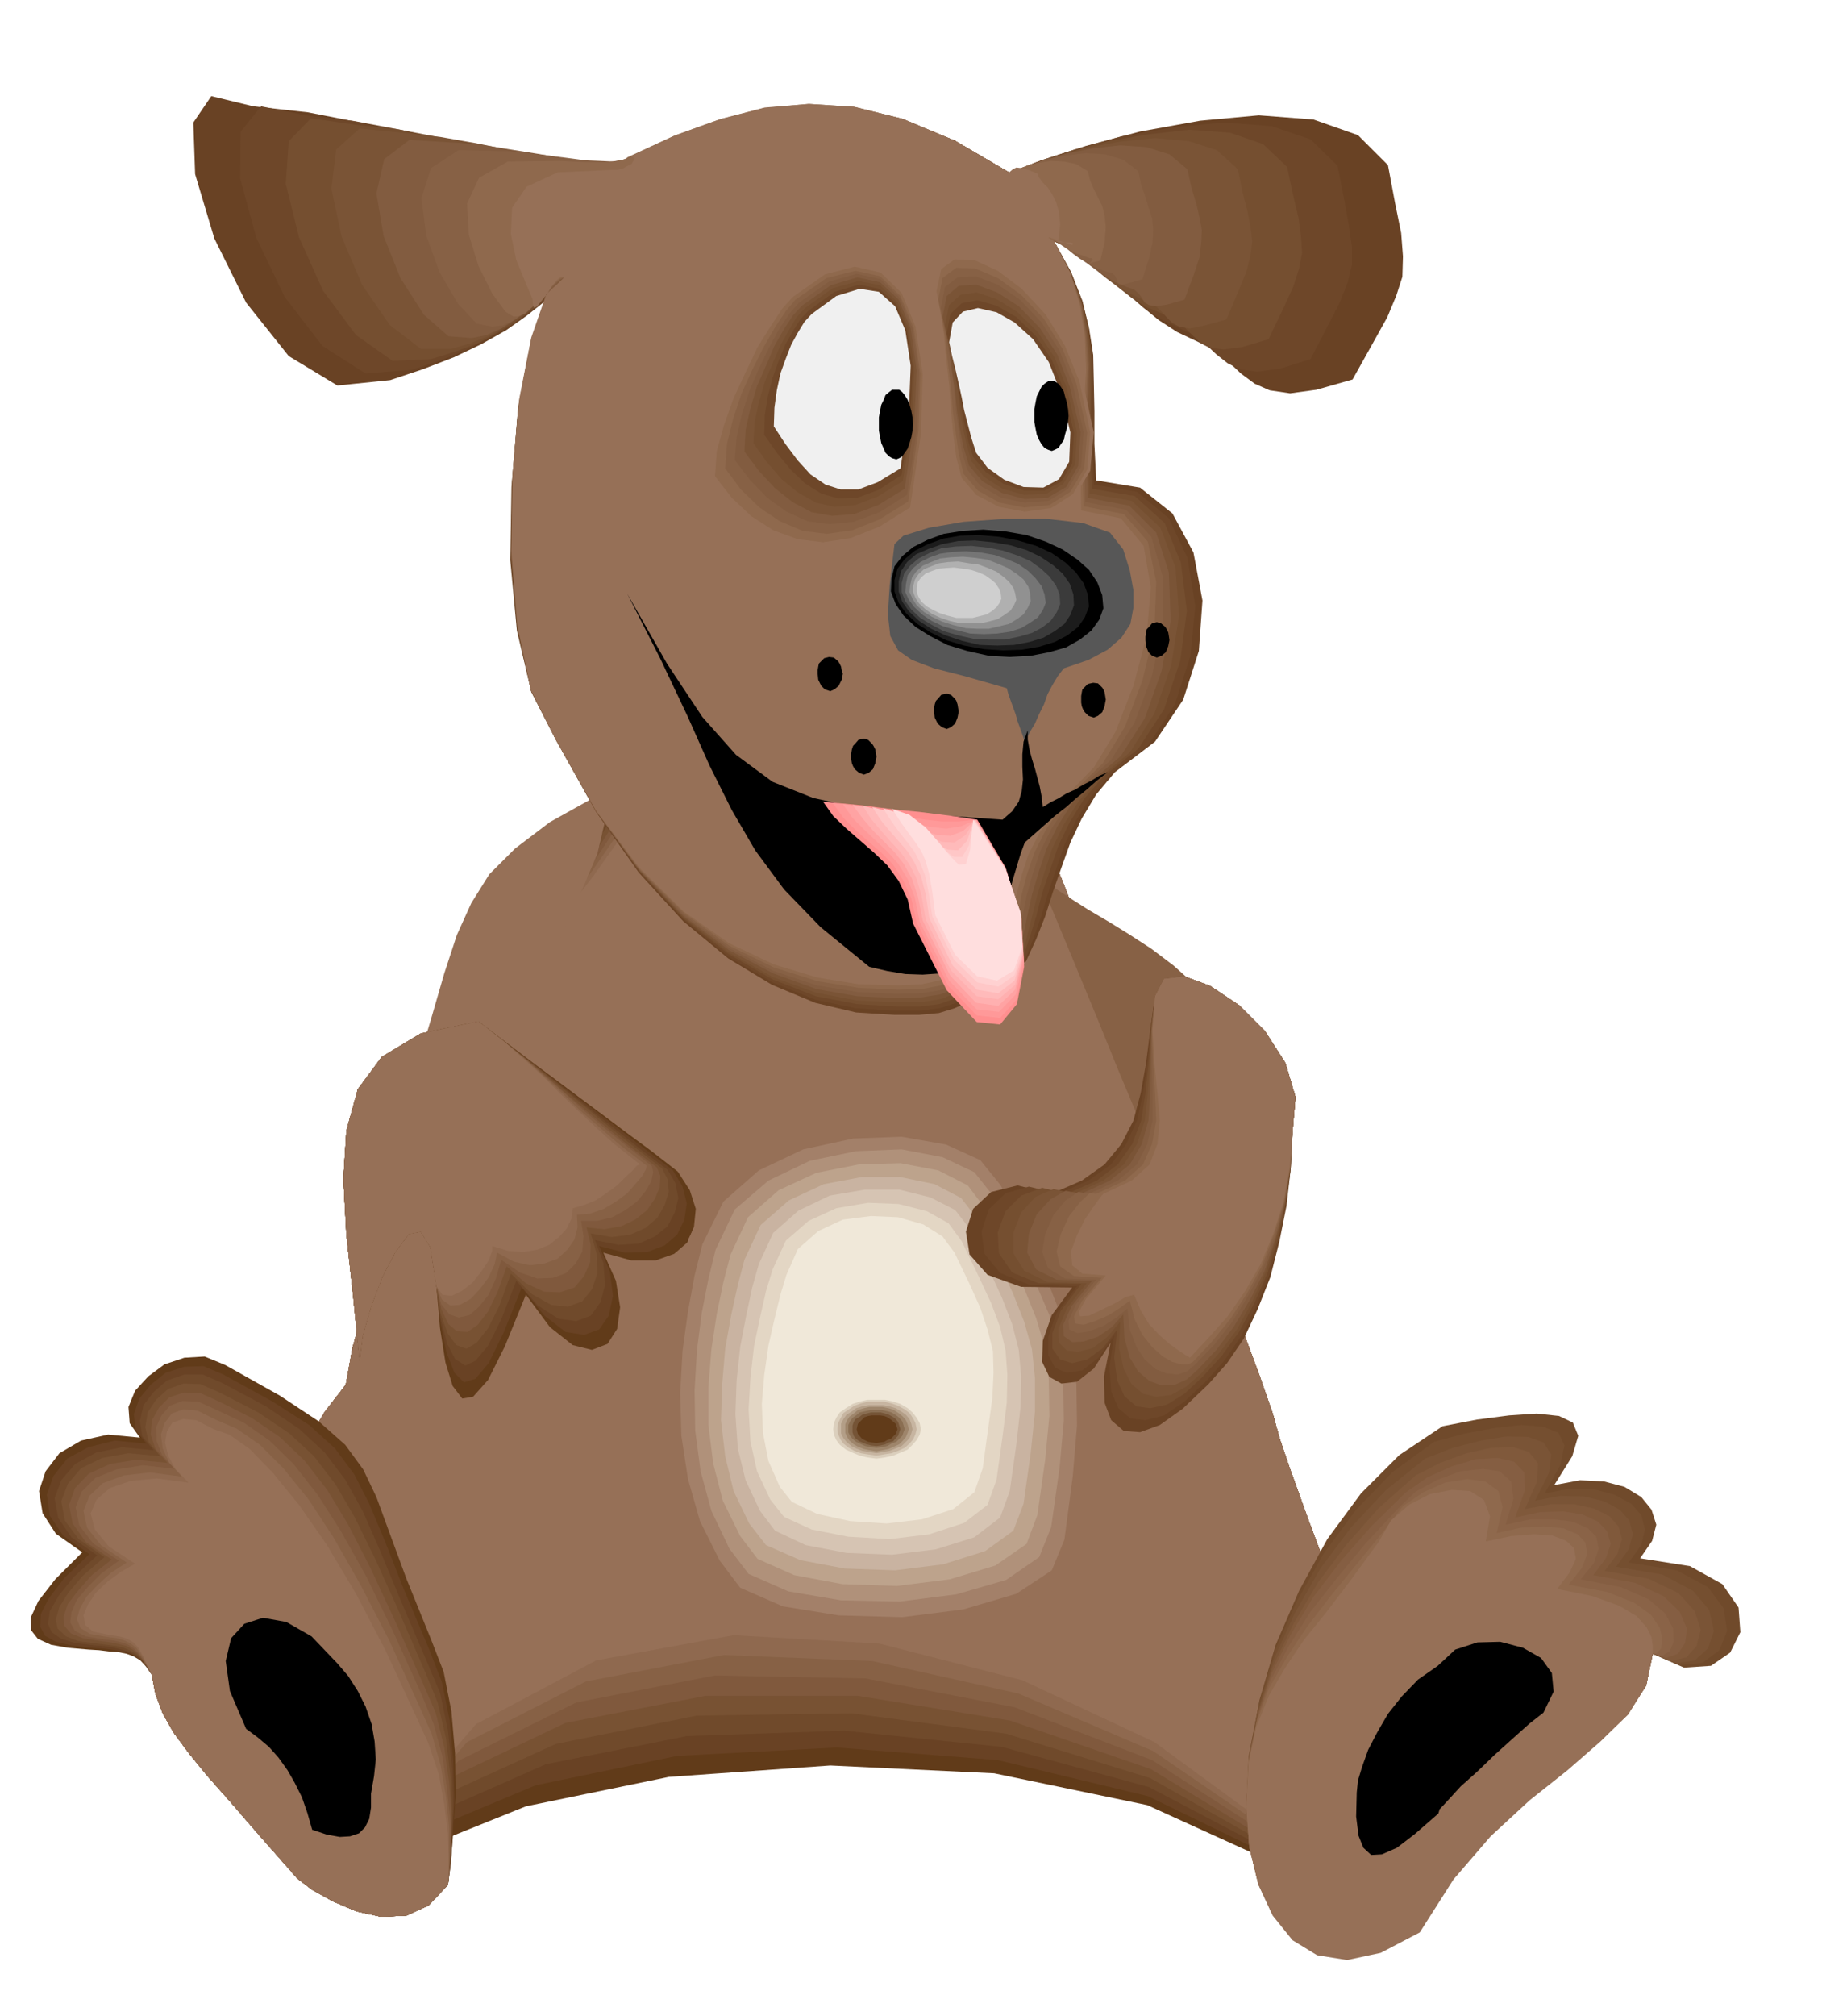 <svg xmlns="http://www.w3.org/2000/svg" width="490.455" height="542.416" fill-rule="evenodd" stroke-linecap="round" preserveAspectRatio="none" viewBox="0 0 3035 3357"><style>.brush1{fill:#613b19}.pen1{stroke:none}.brush2{fill:#694224}.brush3{fill:#704a2b}.brush4{fill:#785233}.brush5{fill:#80593d}.brush6{fill:#876145}.brush7{fill:#8f694f}.brush8{fill:#967057}.brush9{fill:#754f30}.brush10{fill:#7a5436}.brush14{fill:#8f694d}.brush15{fill:#000}.brush22{fill:#f0e8d9}.brush23{fill:#6e4729}.brush24{fill:#825c40}.brush25{fill:#575757}.brush26{fill:#f0f0f0}</style><path d="m1010 1335-37 61-37 62-37 61-36 63-37 61-36 62-36 61-36 63-13 60-17 60-20 59-21 59-23 59-20 59-17 60-11 61-35 45-28 47-26 47-23 48-25 47-25 47-29 47-33 47 6 20 19 53 28 75 35 88 38 88 40 80 37 60 34 31 103-94 184-74 238-49 269-19 273 13 255 53 209 95 142 143 17 7 6-52-6-95-11-117-15-125-15-111-11-80-4-30-4-9-9-21-13-33-15-40-17-47-17-47-16-47-12-43-23-66-38-102-50-126-53-134-54-130-44-110-32-76-11-28-10-26-10-25-10-24-9-24-10-25-10-25-10-25-9-24-92-7-90-6-92-6-90-6-91-6-91-6-91-6-90-6z" class="pen1 brush1"/><path d="m1019 1335-38 61-38 62-38 61-38 63-39 61-37 62-37 61-36 63-13 60-17 60-20 59-21 59-23 59-20 59-17 60-11 61-35 45-28 47-26 47-23 48-25 47-25 47-29 47-33 47 7 18 19 51 29 72 37 85 39 85 41 77 38 58 34 30 110-106 186-78 236-49 266-14 268 21 250 60 206 100 140 146 18 8 5-52-5-93-10-117-15-123-13-110-11-79-4-30-4-9-9-21-13-33-15-40-17-47-17-47-16-47-12-43-23-66-38-102-50-126-53-134-54-130-44-110-32-76-11-28-10-26-10-25-10-24-9-24-10-25-10-25-10-25-9-24-91-7-90-6-89-6-89-6-90-6-89-6-90-6-90-6z" class="pen1 brush2"/><path d="m1028 1335-39 61-38 62-40 61-39 63-40 61-39 62-39 61-36 63-13 60-17 60-20 59-21 59-23 59-20 59-17 60-11 61-35 45-28 47-26 47-23 48-25 47-25 47-29 47-33 47 7 18 21 49 30 69 38 82 40 81 42 75 40 55 34 29 117-118 188-83 235-47 262-9 263 27 245 67 202 106 139 148 18 8 6-51-4-92-10-115-14-122-14-109-10-78-4-30-4-9-9-21-13-33-15-40-17-47-17-47-16-47-12-43-23-66-38-102-50-126-53-134-54-130-44-110-32-76-11-28-10-26-10-25-10-24-9-24-10-25-10-25-10-25-9-24-91-7-88-6-89-6-87-6-88-6-88-6-89-6-89-6z" class="pen1 brush3"/><path d="m1037 1335-39 61-39 62-42 61-41 63-42 61-40 62-40 61-36 63-13 60-17 60-20 59-21 59-23 59-20 59-17 60-11 61-35 45-28 47-26 47-23 48-25 47-25 47-29 47-33 47 7 17 21 47 31 66 40 79 42 78 43 72 40 54 35 28 124-131 191-87 234-47 258-4 258 34 240 74 198 112 137 150 18 8 6-49-4-92-9-114-13-120-13-108-10-78-3-29-4-9-9-21-13-33-15-40-17-47-17-47-16-47-12-43-23-66-38-102-50-126-53-134-54-130-44-110-32-76-11-28-10-26-10-25-10-24-9-24-10-25-10-25-10-25-9-24-91-7-87-6-87-6-85-6-87-6-86-6-88-6-89-6z" class="pen1 brush4"/><path d="m1045 1335-38 61-41 62-42 61-43 63-44 61-42 62-40 61-37 63-13 60-17 60-20 59-21 59-23 59-20 59-17 60-11 61-35 45-28 47-26 47-23 48-25 47-25 47-29 47-33 47 7 16 23 45 32 64 41 75 43 75 44 69 41 51 35 28 131-143 193-92 233-45h254l253 41 235 81 195 118 136 152 18 8 6-49-3-90-8-112-13-120-12-106-10-77-3-29-4-9-9-21-13-33-15-40-17-47-17-47-16-47-12-43-23-66-38-102-50-126-53-134-54-130-44-110-32-76-11-28-10-26-10-25-10-24-9-24-10-25-10-25-10-25-9-24-90-7-86-6-86-6-84-6-85-6-85-6-87-6-89-6z" class="pen1 brush5"/><path d="m1054 1335-39 61-41 62-44 61-44 63-45 61-44 62-41 61-38 63-13 60-17 60-20 59-21 59-23 59-20 59-17 60-11 61-35 45-28 47-26 47-23 48-25 47-25 47-29 47-33 47 8 16 23 43 33 60 42 72 44 72 46 66 41 50 36 27 139-155 196-97 231-45 251 5 248 48 229 88 191 123 134 155 18 9 7-48-3-90-7-111-12-118-12-105-9-77-3-28-4-9-9-21-13-33-15-40-17-47-17-47-16-47-12-43-23-66-38-102-50-126-53-134-54-130-44-110-32-76-11-28-10-26-10-25-10-24-9-24-10-25-10-25-10-25-9-24-90-7-85-6-85-6-82-6-83-6-84-6-86-6-88-6z" class="pen1 brush6"/><path d="m1063 1335-39 61-43 62-45 61-46 63-47 61-45 62-42 61-38 63-13 60-17 60-20 59-21 59-23 59-20 59-17 60-11 61-35 45-28 47-26 47-23 48-25 47-25 47-29 47-33 47 8 15 24 41 35 58 43 68 46 68 46 63 42 48 36 26 146-167 198-101 230-44 247 10 243 54 225 96 187 128 133 158 18 9 7-47-2-88-7-110-11-117-11-104-9-76-3-28-4-9-9-21-13-33-15-40-17-47-17-47-16-47-12-43-23-66-38-102-50-126-53-134-54-130-44-110-32-76-11-28-10-26-10-25-10-24-9-24-10-25-10-25-10-25-9-24-89-7-85-6-82-6-81-6-82-6-82-6-85-6-88-6z" class="pen1 brush7"/><path d="m1073 1335-40 61-44 62-47 61-48 63-48 61-46 62-44 61-38 63-13 60-17 60-20 59-21 59-23 59-20 59-17 60-11 61-35 45-28 47-26 47-23 48-25 47-25 47-29 47-33 47 9 14 24 39 36 55 45 65 47 65 48 60 42 46 36 25 154-179 200-106 229-42 243 14 238 61 220 103 183 134 131 160 18 9 8-46-1-88-7-108-11-115-10-103-8-75-3-28-4-9-9-21-13-33-15-40-17-47-17-47-16-47-12-43-23-66-38-102-50-126-53-134-54-130-44-110-32-76-11-28-10-26-10-25-10-24-9-24-10-25-10-25-10-25-9-24-89-7-83-6-82-6-78-6-80-6-81-6-84-6-87-6z" class="pen1 brush8"/><path d="m995 1325-79 44-58 44-43 43-30 48-24 53-21 64-22 76-28 93-7 34-4 53-2 64v130l2 51 3 30 3 4 33-117 53-130 62-136 64-132 56-120 42-99 16-68-16-29z" class="pen1 brush8"/><path d="m599 2266-11-110-11-100-5-93 5-80 19-69 40-54 65-39 96-20 45 34 42 32 39 29 40 30 39 29 40 30 42 31 45 35 20 31 10 31-3 30-11 26-22 19-31 11h-40l-47-13 21 47 7 44-5 36-16 25-26 10-32-8-38-30-40-54-35 86-28 56-25 28-18 3-16-21-12-39-9-57-6-70-10-65-16-26-20 4-22 29-22 42-19 50-14 49-5 41z" class="pen1 brush1"/><path d="m599 2266-11-110-11-100-5-93 5-80 19-69 40-54 65-39 96-20 44 34 41 31 39 30 38 29 37 28 39 30 40 31 46 35 16 27 7 28-4 27-12 25-21 18-29 11-37 1-43-11 18 43 5 40-7 33-16 23-25 9-31-5-35-27-38-47-30 75-25 51-22 26-19 6-16-16-13-33-10-49-7-62-10-65-16-26-20 4-22 29-22 42-19 50-14 49-5 41z" class="pen1 brush2"/><path d="m599 2266-11-110-11-100-5-93 5-80 19-69 40-54 65-39 96-20 44 34 40 31 37 29 36 29 35 28 38 30 39 31 46 35 13 22 5 25-6 24-12 23-21 17-27 12-34 2-39-8 14 38 3 37-8 29-16 22-24 9-30-4-34-22-36-41-25 64-22 44-21 25-17 8-17-11-13-25-11-42-7-54-10-65-16-26-20 4-22 29-22 42-19 50-14 49-5 41z" class="pen1 brush3"/><path d="m599 2266-11-110-11-100-5-93 5-80 19-69 40-54 65-39 96-20 43 34 40 31 35 28 35 29 33 27 36 30 39 31 45 35 9 18 2 21-7 22-12 21-20 17-25 11-31 4-35-6 10 34 1 33-9 26-16 20-24 9-28-3-32-18-35-34-19 53-19 38-19 24-17 10-17-6-14-19-12-33-7-46-10-65-16-26-20 4-22 29-22 42-19 50-14 49-5 41z" class="pen1 brush4"/><path d="m599 2266-11-110-11-100-5-93 5-80 19-69 40-54 65-39 96-20 43 34 38 31 34 28 33 29 32 27 35 29 38 31 44 34 6 14-1 19-8 19-13 19-20 16-23 11-28 5-30-3 7 29-1 29-10 23-16 19-24 8-27-1-30-14-32-28-15 42-16 33-17 22-17 12-18-1-14-12-12-25-8-38-10-65-16-26-20 4-22 29-22 42-19 50-14 49-5 41z" class="pen1 brush5"/><path d="m599 2266-11-110-11-100-5-93 5-80 19-69 40-54 65-39 96-20 43 33 37 31 32 28 32 28 30 27 34 29 37 30 44 35 2 10-3 15-10 17-14 17-19 14-22 12-25 6h-27l4 26-2 25-11 20-16 16-22 8-26 1-29-10-31-21-9 31-12 27-16 20-16 14-18 4-15-5-14-17-8-30-10-65-16-26-20 4-22 29-22 42-19 50-14 49-5 41z" class="pen1 brush6"/><path d="m599 2266-11-110-11-100-5-93 5-80 19-69 40-54 65-39 96-20 42 33 37 31 31 28 30 28 28 27 32 28 36 31 44 34-1 6-6 11-11 13-14 16-19 14-20 12-23 8-22 2 1 21-5 20-12 17-16 15-22 8-24 3-27-6-28-15-4 19-10 22-14 19-16 17-18 10-16 1-14-10-9-22-10-65-16-26-20 4-22 29-22 42-19 50-14 49-5 41z" class="pen1 brush7"/><path d="m599 2266-11-110-11-100-5-93 5-80 19-69 40-54 65-39 96-20 42 33 35 31 30 27 28 28 27 26 30 28 34 31 43 34-5 2-7 8-12 11-14 14-18 13-18 12-20 8-18 5-2 17-8 17-13 14-16 13-20 8-23 4-26-2-26-8v8l-6 16-12 18-15 19-18 14-17 8-15-2-10-14-10-65-16-26-20 4-22 29-22 42-19 50-14 49-5 41z" class="pen1 brush8"/><path d="m1730 1458 24 19 29 19 30 19 34 20 34 21 37 24 37 28 39 35-11 26-8 36-7 43-6 46-7 45-6 43-9 36-9 28-10-22-23-58-34-81-37-91-38-92-32-77-22-53-5-14z" class="pen1 brush6"/><path d="m746 3139-32 34-37 17-42 2-41-9-40-17-34-19-25-19-13-15-53-60-44-51-39-44-31-38-26-35-18-32-12-32-6-32-10-14-9-10-12-7-11-4-15-3-15-1-16-2-17-1-35-3-28-5-22-10-11-14-1-21 13-28 28-36 45-45-44-31-22-34-6-37 11-33 23-30 36-21 45-10 53 5-17-24-2-27 11-27 22-24 27-20 33-11 34-2 34 14 91 51 65 43 44 39 30 41 22 46 22 60 28 76 41 101 21 54 13 66 6 70 1 70-4 61-4 50-4 31-1 7z" class="pen1 brush1"/><path d="m746 3139-32 34-37 17-42 2-41-9-40-17-34-19-25-19-13-15-53-60-44-51-39-44-31-38-26-35-18-32-12-32-6-32-10-15-9-9-10-8-11-4-13-4-14-2-16-2-17-1-34-4-26-6-18-10-8-15 1-21 13-26 26-34 42-40-44-31-22-33-5-35 11-31 23-29 35-19 44-11 53 5-18-23-3-26 9-26 19-23 25-20 31-10 32-1 33 14 82 45 61 39 43 39 32 43 25 49 26 62 31 79 43 102 21 54 13 64 6 67 2 66-3 59-3 47-4 29-1 6z" class="pen1 brush2"/><path d="m746 3139-32 34-37 17-42 2-41-9-40-17-34-19-25-19-13-15-53-60-44-51-39-44-31-38-26-35-18-32-12-32-6-32-9-15-8-10-10-8-10-5-13-4-13-3-16-3-16-1-33-4-23-7-16-11-6-14 3-21 15-26 25-31 39-36-43-30-22-32-6-33 11-30 23-27 35-19 43-9 53 5-19-23-4-26 6-26 17-22 22-19 29-10h31l32 14 73 39 56 38 42 39 34 45 29 52 29 66 34 82 44 103 22 52 13 62 7 63 2 63-2 55-3 44-3 27-1 6z" class="pen1 brush3"/><path d="m746 3139-32 34-37 17-42 2-41-9-40-17-34-19-25-19-13-15-53-60-44-51-39-44-31-38-26-35-18-32-12-32-6-32-9-15-8-11-9-9-9-5-12-5-12-3-15-2-16-2-32-4-21-8-14-13-3-15 6-21 15-24 24-28 36-31-43-30-23-31-6-32 11-29 22-26 35-17 44-8 53 5-19-23-6-25 4-25 14-21 20-18 26-9 28 1 32 14 64 33 52 35 41 38 36 47 32 55 34 69 38 84 45 104 21 51 14 60 7 61 3 60-2 51-2 42-2 25-1 5z" class="pen1 brush4"/><path d="m746 3139-32 34-37 17-42 2-41-9-40-17-34-19-25-19-13-15-53-60-44-51-39-44-31-38-26-35-18-32-12-32-6-32-9-15-7-11-8-10-8-6-10-6-12-3-14-3-16-2-31-5-20-8-11-13-1-15 7-21 17-22 23-26 33-26-43-29-22-31-6-31 10-28 23-24 35-16 43-7 53 5-20-23-8-24 2-24 12-21 17-17 24-8 28 1 31 14 54 27 47 32 41 39 38 49 35 58 37 72 40 86 47 105 22 51 14 57 8 58 4 57-1 48-2 39-3 23v4z" class="pen1 brush5"/><path d="m746 3139-32 34-37 17-42 2-41-9-40-17-34-19-25-19-13-15-53-60-44-51-39-44-31-38-26-35-18-32-12-32-6-32-8-15-7-11-7-10-7-7-10-7-11-4-13-3-16-2-31-5-18-9-8-14 2-17 9-21 18-21 23-23 29-21-43-29-23-30-6-30 10-26 23-23 35-14 44-7 53 6-21-23-9-23-1-23 9-20 14-16 21-8 26 1 31 14 45 21 43 30 40 39 40 51 39 61 42 75 43 88 48 106 21 51 15 55 8 56 5 53v45l-2 36-2 21v3z" class="pen1 brush6"/><path d="m746 3139-32 34-37 17-42 2-41-9-40-17-34-19-25-19-13-15-53-60-44-51-39-44-31-38-26-35-18-32-12-32-6-32-8-15-6-12-6-10-6-8-9-7-10-5-13-4-16-2-29-5-16-10-6-15 5-17 11-20 19-20 22-20 26-17-43-29-23-29-6-28 10-25 22-21 35-13 44-5 53 7-21-23-11-24-3-23 6-19 12-16 19-7 24 2 30 15 35 15 39 27 39 39 42 52 42 64 45 79 47 91 49 107 22 49 15 53 9 53 5 50v75l-2 18v3z" class="pen1 brush7"/><path d="m746 3139-32 34-37 17-42 2-41-9-40-17-34-19-25-19-13-15-53-60-44-51-39-44-31-38-26-35-18-32-12-32-6-32-8-16-5-12-6-11-5-8-7-7-10-6-13-4-15-2-29-6-13-11-3-16 7-17 13-20 20-19 23-17 23-13-44-29-23-28-7-27 10-23 22-19 35-12 43-4 53 7-22-23-12-22-5-22 3-18 9-15 18-6 22 2 29 15 26 9 34 24 38 39 44 54 46 66 49 82 49 94 50 108 22 48 17 51 9 50 6 47 1 38v30l-1 17v2z" class="pen1 brush8"/><path d="m2365 3187-65 35-56 16-50-4-41-19-33-35-24-47-15-58-5-67 5-86 17-91 27-92 39-90 47-86 56-76 64-64 72-48 57-11 54-7 46-3 37 4 23 11 9 22-10 34-30 48 43-8 40 2 34 9 28 17 17 21 8 25-7 27-20 29 83 13 54 30 27 39 3 41-17 34-32 22-45 3-52-23-11 52-30 44-46 40-55 42-63 45-65 55-62 68-56 87z" class="pen1 brush3"/><path d="m2365 3190-65 35-56 16-50-4-41-20-33-36-24-47-15-59-5-67 4-84 17-86 26-87 37-84 45-80 54-73 61-63 69-50 52-14 49-9 44-5 37 3 25 10 10 21-7 33-26 47 42-8 40 1 34 9 28 15 17 19 6 24-6 26-21 29 80 13 52 28 26 35 6 38-13 32-28 21-38 4-45-19-11 52-30 45-46 41-55 42-63 46-65 55-62 68-56 87z" class="pen1 brush9"/><path d="m2365 3195-65 35-56 15-50-5-41-20-33-37-24-48-15-60-5-67 5-82 16-82 25-81 35-77 43-75 51-68 58-62 65-52 46-18 47-12 43-7 36 1 25 9 13 20-4 31-23 46 42-8 40 1 33 8 26 14 16 18 6 23-7 25-21 29 77 13 51 27 27 32 8 35-10 29-22 20-33 5-37-16-11 53-30 45-46 42-55 42-63 47-65 56-62 69-56 87z" class="pen1 brush10"/><path d="m2365 3199-65 35-56 15-50-5-41-22-33-38-24-49-15-60-5-67 5-80 15-77 24-75 34-71 41-69 48-64 54-61 61-54 41-21 44-16 41-9 37-1 26 8 15 19-2 31-20 45 43-8h39l33 7 26 13 15 17 6 21-8 25-21 28 73 13 50 24 27 30 10 31-7 27-17 19-26 6-30-12-11 53-30 46-46 42-55 44-63 47-65 57-62 69-56 87z" class="pen1" style="fill:#80593b"/><path d="m2365 3204-65 34-56 14-50-6-41-22-33-38-24-50-15-61-5-67 4-79 15-72 23-70 32-65 38-63 46-60 51-58 57-56 36-25 40-18 40-12 37-2 27 6 17 18 1 30-16 45 42-9 39-1 31 5 26 12 15 16 6 21-8 24-21 28 70 13 47 22 27 26 12 28-3 24-12 18-20 7-22-7-11 53-30 46-46 43-55 45-63 48-65 58-62 69-56 88z" class="pen1" style="fill:#855e42"/><path d="m2365 3209-65 34-56 14-50-7-41-23-33-39-24-51-15-62-5-67 4-77 14-68 22-64 31-58 36-57 44-56 47-57 54-58 30-29 37-20 38-14 37-4 28 4 19 17 4 29-13 43 42-9h38l32 4 25 11 14 14 4 20-8 24-22 27 67 13 46 20 28 24 13 25 1 22-7 16-13 8-15-4-11 53-30 47-46 44-55 45-63 49-65 58-62 71-56 88z" class="pen1" style="fill:#8a6347"/><path d="m2365 3213-65 34-56 13-50-7-41-24-33-40-24-51-15-62-5-68 4-74 13-65 21-58 30-52 34-51 40-52 45-55 49-60 25-33 34-23 36-16 37-6 30 4 22 16 7 27-10 43 41-9 38-2 32 3 24 10 13 14 3 19-9 23-22 28 64 12 45 18 28 20 15 22 4 18-2 16-7 8-7 1-11 53-30 48-46 44-55 46-63 50-65 59-62 71-56 88z" class="pen1 brush14"/><path d="m2365 3218-65 34-56 12-50-8-41-25-33-41-24-52-15-62-5-68 4-73 13-60 21-52 27-46 31-46 38-47 41-54 46-63 20-35 30-26 35-18 36-7 31 2 23 15 10 27-7 42 42-9 38-3 31 2 23 9 13 12 3 18-10 22-21 28 59 12 44 16 29 17 17 19 8 16 2 14v14l-11 53-30 48-46 45-55 48-63 50-65 60-62 72-56 88z" class="pen1 brush8"/><path d="m2395 2774-33 23-27 28-23 29-18 31-15 29-10 28-7 23-2 20-1 40 4 32 8 20 13 12 18-1 25-11 30-23 39-34 2-7 14-15 21-23 28-25 29-28 30-27 28-25 23-18 17-35-3-31-18-25-30-17-38-10-38 1-37 12-29 27zM410 2879l19 14 19 16 16 18 15 21 12 21 12 24 9 26 8 28 24 8 22 4 17-1 15-5 10-10 7-14 3-19v-23l5-29 3-28-2-30-5-29-10-29-13-26-16-25-18-21-43-45-42-24-39-7-31 10-22 24-9 38 7 50 27 63z" class="pen1 brush15"/><path d="m1147 2063-14 55-11 64-9 69-3 74 3 74 12 76 22 74 35 71 37 48 76 33 100 16 113 2 108-14 94-27 64-42 22-53 15-112 8-90-2-74-10-64-19-62-27-64-36-74-44-88-36-44-62-29-79-13-87 4-90 20-80 38-63 56-37 76z" class="pen1 brush8"/><path d="m1170 2072-13 52-11 60-9 65-4 71 2 71 11 72 20 70 33 66 34 45 71 31 93 15 106 3 102-13 88-26 59-39 21-51 14-106 7-84-1-69-9-60-18-58-24-61-34-69-41-83-34-42-57-26-74-13-81 3-83 18-74 35-59 52-35 71z" class="pen1" style="fill:#a38069"/><path d="m1192 2081-12 49-11 56-8 62-4 67 1 67 9 68 18 66 30 63 32 42 66 29 88 15 98 2 94-12 83-24 55-38 20-50 14-99 7-78-1-65-7-56-16-55-24-56-31-65-39-78-31-39-53-25-68-13-76 3-77 16-69 33-56 48-32 67z" class="pen1" style="fill:#b0917a"/><path d="m1217 2089-12 46-11 53-9 59-5 63v63l8 64 16 62 29 59 29 38 61 27 80 15 91 3 88-11 76-23 52-36 18-48 13-92 7-73-1-61-6-51-15-51-21-52-29-60-36-72-28-37-49-25-63-12-69 2-71 14-63 29-51 45-29 62z" class="pen1" style="fill:#bda38c"/><path d="m1240 2098-11 42-11 50-10 56-5 59-2 60 7 60 14 58 26 54 28 36 57 25 74 14 84 3 80-10 70-22 47-34 17-45 12-85 7-68v-56l-5-48-13-46-19-48-26-56-33-67-27-35-44-23-58-12h-63l-64 12-58 27-47 41-27 58z" class="pen1" style="fill:#c9b3a1"/><path d="m1264 2105-11 39-10 47-10 52-6 56-2 56 4 57 13 53 24 51 25 33 51 24 68 13 76 3 73-9 64-20 43-33 16-44 11-78 7-62 1-51-4-44-11-43-17-44-24-52-29-62-25-32-41-21-52-13h-57l-59 10-52 25-42 37-24 52z" class="pen1" style="fill:#d6c4b3"/><path d="m1287 2114-11 36-10 44-10 48-6 53-3 52 3 53 11 50 22 47 23 29 46 21 61 12 69 4 66-8 58-19 39-30 15-42 10-72 7-56 1-47-3-40-9-39-15-40-22-47-27-56-22-30-36-20-47-12-51-2-53 9-46 21-38 33-22 48z" class="pen1" style="fill:#e3d6c4"/><path d="m1310 2123-10 33-10 41-10 44-7 49-4 48 2 49 9 46 19 43 20 25 42 20 55 12 61 4 59-7 52-17 35-28 14-40 9-66 7-51 2-42-1-36-9-36-12-36-19-42-24-50-20-27-32-20-42-12-45-2-47 6-41 19-34 30-19 43z" class="pen1 brush22"/><path d="m1030 273 78-36 77-29 76-21 78-8 79 2 84 19 88 34 94 55 50-22 75-24 90-24 100-18 98-9 91 7 74 26 50 50 12 64 10 49 3 39-1 34-10 31-15 36-25 45-33 59-60 17-44 6-34-5-25-11-23-17-20-19-23-19-27-14-36-17-31-20-28-23-26-24-27-25-28-23-31-21-34-15 28 51 19 48 11 45 7 45 1 45 1 49v54l3 61 73 12 54 43 35 65 15 80-6 84-26 81-47 70-67 51-31 37-24 40-19 40-15 42-14 40-13 41-15 38-17 37-32 20-24 18-22 16-19 14-22 10-26 8-33 3h-41l-64-4-68-16-72-30-73-44-75-62-74-81-71-101-68-122-40-78-24-102-11-117 2-122 10-119 20-103 26-81 32-46-13 19-21 22-29 23-34 24-41 23-46 22-52 20-54 18-88 9-81-49-71-89-53-107-32-107-3-86 30-44 70 17 91 10 92 18 90 22 87 22 78 18 70 13 57 3 43-10z" class="pen1 brush2"/><path d="m1031 271 78-36 77-29 76-20 78-8 79 3 83 19 88 34 94 55 42-19 64-21 78-22 86-15 85-8 79 6 65 22 45 44 11 56 8 44 5 35v30l-7 29-13 33-21 41-28 54-51 16-38 5-29-4-20-10-19-15-16-15-19-16-23-11-33-16-28-18-25-21-23-21-24-21-24-20-26-17-29-12 28 51 19 49 11 46 6 46 1 47v50l-1 55 2 61 72 12 53 44 31 66 13 80-8 83-26 81-45 69-63 48-32 37-25 40-19 40-14 41-13 39-12 40-13 37-14 35-31 16-24 17-21 15-19 14-22 10-25 8-33 4h-42l-64-4-67-14-72-29-74-43-75-62-74-79-71-100-68-122-40-78-23-103-11-119 2-122 10-119 20-104 25-80 32-43-13 17-18 20-26 20-30 23-37 20-40 21-45 18-46 15-76 6-72-46-63-82-47-98-27-99 1-78 34-42 73 15 79 9 80 15 78 18 75 19 68 15 60 10 48 1 35-8z" class="pen1 brush23"/><path d="m1035 269 78-36 76-28 76-20 77-8 78 3 82 19 88 35 94 55 35-16 53-18 65-18 73-13 71-8 68 5 55 19 40 38 10 47 9 38 4 30 2 28-5 26-10 31-17 37-24 50-44 13-31 4-22-3-16-8-14-13-13-13-16-13-19-9-29-12-24-15-23-18-20-18-21-18-21-17-21-14-23-9 27 52 19 49 11 47 5 48v48l-1 51-1 55 3 62 71 12 50 45 27 66 10 80-11 83-27 81-43 66-58 46-32 37-24 39-19 39-14 41-13 38-10 39-11 36-12 34-31 14-23 14-20 14-18 15-21 10-25 9-32 4h-41l-65-4-68-13-72-28-73-42-76-60-73-78-72-100-68-121-40-79-23-103-11-120 2-124 10-120 20-104 26-77 31-41-11 14-17 17-23 20-27 21-32 19-35 19-38 14-39 12-64 3-61-43-55-74-40-89-22-89 5-71 37-38 76 11 67 7 68 13 66 14 64 14 57 11 50 8 40 1 29-7z" class="pen1 brush9"/><path d="m1037 268 77-36 77-28 75-20 77-8 78 4 82 19 87 35 94 55 27-13 43-14 52-15 59-11 59-6 56 5 47 15 35 32 8 39 8 31 5 26 3 24-3 23-7 28-14 34-19 45-36 10-25 5-18-3-11-6-10-10-9-10-12-11-16-7-24-11-21-12-20-15-17-14-18-15-16-13-17-11-17-7 27 52 19 50 10 48 4 49v49l-1 53-2 56 2 63 70 12 48 45 25 66 6 80-13 83-28 80-41 65-53 44-32 37-25 39-19 39-13 40-12 38-9 37-9 35-8 32-30 10-23 13-20 13-18 14-21 11-24 9-33 5h-41l-65-3-68-13-72-26-73-41-76-59-73-77-72-99-68-121-40-79-23-104-11-121 2-125 10-121 20-103 26-77 31-38-10 10-15 15-20 17-23 20-28 18-29 17-32 13-32 9h-50l-52-40-46-67-34-80-17-80 8-65 39-35 79 8 55 6 57 10 55 11 52 11 46 8 40 6h32l22-6z" class="pen1 brush10"/><path d="m1040 266 78-36 76-28 75-20 76-7 77 4 82 20 86 35 94 55 19-10 32-11 40-12 46-9 45-5 44 3 38 12 30 25 7 32 8 26 5 22 4 21-1 20-3 26-10 30-15 40-28 8-19 3-12-2-7-4-5-8-5-7-8-7-12-4-21-9-18-11-17-12-15-11-15-12-12-10-12-8-11-3 27 52 18 51 9 50 4 50-1 50-2 54-1 57 2 63 69 13 45 45 21 66 3 81-15 83-28 79-40 63-48 41-33 37-24 38-19 39-13 39-11 37-8 36-7 34-6 31-30 8-22 11-19 12-17 14-20 11-24 9-32 5-41 1-65-3-68-12-72-26-74-39-76-57-73-76-72-98-68-121-40-79-23-106-10-122 2-126 10-121 20-103 25-76 31-35-9 7-13 14-17 15-20 18-23 16-23 15-25 11-24 5-39-3-41-36-39-61-28-70-12-71 13-57 42-32 82 5 43 4 44 7 44 7 41 7 35 5 31 3 23-1 15-4z" class="pen1 brush24"/><path d="m1044 264 76-36 76-27 74-20 76-7 76 4 82 20 86 36 94 55 11-7 21-8 28-9 32-6 32-4 33 2 30 9 25 19 5 23 7 20 5 17 6 18 2 18-1 22-6 27-11 35-21 6-12 3-6-1-2-2-2-6-2-5-5-5-8-2-17-6-15-8-14-8-11-8-11-9-9-6-7-5-5-1 27 53 18 51 8 51 4 51-2 52-2 55-2 57 1 64 68 13 42 45 19 67v81l-18 83-29 78-39 62-43 39-31 37-25 38-19 38-13 39-10 36-7 35-4 32-3 30-30 4-22 10-18 11-17 14-20 11-23 10-32 5-41 1-64-3-68-11-72-24-74-38-76-56-74-75-72-97-68-121-40-80-23-106-10-123 2-127 10-122 20-103 25-74 31-33-8 4-11 11-14 13-16 17-18 14-18 13-18 8-17 2-26-5-31-33-31-53-22-61-8-62 16-50 46-30 84 2 32 3 33 4 32 4 30 4 25 1 21 1 14-2 9-3z" class="pen1 brush6"/><path d="m1045 262 78-36 75-27 74-19 75-7 76 5 81 20 86 36 94 55 4-4 11-4 14-6 19-4 19-3 21 1 20 4 20 12 4 16 6 14 7 14 7 14 4 16 2 19-2 25-7 31-13 3-5 2-1-1h2l2-3 3-2-2-3h-4l-13-5-12-4-11-6-8-5-8-6-5-3-3-1 1 2 27 53 17 53 8 51 3 53-2 53-3 56-3 58 2 64 67 13 40 46 14 67-3 81-20 83-29 77-37 61-37 36-33 37-25 38-19 38-13 38-9 35-5 34-3 30v28l-29 1-22 8-17 10-16 14-19 12-23 11-31 6-41 1-65-3-68-11-73-23-74-36-76-55-74-73-72-97-68-120-40-80-23-107-10-125 2-128 11-122 20-103 25-73 30-30-7 2-9 8-12 12-11 14-14 13-12 11-12 5h-8l-13-8-22-30-23-46-16-52-3-52 20-43 48-27 87-1 20 1 21 1h38l14-2 11-2 6-2 2-2z" class="pen1 brush14"/><path d="m1049 261 77-36 75-27 73-19 74-6 76 5 80 20 86 36 94 55-3-2 6-5 6-3 9 1 11 3 15 6 3 7 6 8 8 8 8 12 6 12 5 17 2 21-3 27h-5l1 1 5 1 7 1h13l3 1-1 3-9-3-9-3-9-3-6-2-5-2-2 1 2 1 8 5 27 53 16 54 8 53 2 54-3 54-3 58-3 59 1 63 66 13 38 46 12 69-7 81-22 83-30 77-36 59-33 34-32 36-25 38-19 37-12 37-9 34-4 33-1 29 2 26-29-1-20 5-17 10-15 13-18 12-22 11-32 7-41 2-65-2-68-11-73-22-74-35-76-53-74-73-72-95-68-120-40-80-23-109-10-125 2-129 11-123 20-102 25-72 30-28-6-1-7 6-8 10-8 13-9 11-7 9-5 3-2-4-1-11-11-26-16-39-9-43 2-44 24-35 52-24 90-4h9l9-2 7-4 8-4 3-5 2-4-3-3h-5z" class="pen1 brush8"/><path d="m1490 906-8 68-3 50 4 35 13 24 23 16 37 14 51 13 70 20 3 11 4 11 4 11 4 11 3 11 4 11 4 11 4 12 8-15 9-15 7-16 8-16 6-17 8-15 9-15 10-13 41-14 32-17 23-20 15-23 5-27v-29l-6-33-11-35-22-28-45-16-61-7h-69l-69 5-58 10-42 13-15 14z" class="pen1 brush25"/><path d="m1175 808 29 37 35 31 39 24 44 15 45 3 49-7 50-21 52-33 19-126 4-105-12-82-24-58-37-36-45-12-52 13-56 39-18 20-21 32-23 38-22 44-22 46-17 48-13 46-4 44z" class="pen1 brush8"/><path d="m1191 793 28 36 33 31 36 23 41 15 42 5 46-7 48-19 51-32 18-122 3-100-12-79-23-56-35-34-43-10-50 13-54 38-17 19-19 29-22 35-20 42-20 43-16 45-12 43-3 42z" class="pen1 brush14"/><path d="m1208 780 26 35 31 30 34 23 38 16 40 5 43-6 45-18 48-30 17-117 3-96-11-76-22-53-34-33-41-9-48 12-52 36-16 19-18 27-19 33-19 38-18 40-14 42-10 41-3 41z" class="pen1 brush6"/><path d="m1224 766 25 33 29 30 32 23 35 16 37 5 40-4 43-16 46-29 17-113 3-92-11-72-21-51-32-31-40-9-46 13-50 35-15 17-17 25-17 31-17 35-16 37-13 40-9 39-3 38z" class="pen1 brush24"/><path d="m1240 752 24 32 27 29 29 23 32 17 34 6 37-3 40-15 44-27 16-109 4-88-10-70-20-48-31-29-38-8-44 13-48 34-15 16-15 23-16 28-14 33-15 34-11 37-8 36-2 36z" class="pen1 brush10"/><path d="m1255 738 22 31 25 29 27 22 30 17 31 7 35-3 37-14 42-26 16-104 3-84-9-65-19-45-29-28-36-7-43 12-46 33-14 15-13 22-14 25-13 30-13 31-10 34-7 33-2 35z" class="pen1 brush9"/><path d="m1273 724 21 30 23 28 24 23 27 17 28 8 32-1 35-13 39-25 15-99 3-81-9-62-18-43-28-25-34-7-41 12-44 32-13 14-12 19-13 23-11 27-10 28-8 31-5 31-1 33z" class="pen1 brush23"/><path d="m1289 710 19 29 21 28 21 23 25 17 25 8h30l32-12 38-23 14-95 3-76-9-59-17-40-27-24-32-5-39 12-41 30-12 13-11 18-11 20-9 23-9 25-6 28-4 29-1 31z" class="pen1 brush2"/><path d="m1289 710 19 29 21 28 21 23 25 17 25 8h30l32-12 38-23 14-95 3-76-9-59-17-40-27-24-32-5-39 12-41 30-12 13-11 18-11 20-9 23-9 25-6 28-4 29-1 31z" class="pen1 brush26"/><path d="m1556 471 6 33 6 41 4 44 4 48 3 46 5 45 5 40 9 35 26 28 39 20 44 7 46-7 37-24 26-43 6-64-19-87-25-62-34-53-40-45-42-33-41-20-33-2-24 16-8 37z" class="pen1 brush8"/><path d="m1560 485 6 32 6 38 4 41 5 44 3 43 4 41 5 38 9 34 24 28 38 20 43 8 44-6 36-23 24-41 5-62-18-85-24-59-32-52-40-43-40-30-39-18-33-1-22 16-8 37z" class="pen1 brush14"/><path d="m1563 499 6 30 6 36 4 38 5 41 3 39 5 38 5 35 8 33 24 28 36 20 41 8 42-4 35-22 23-39 5-59-18-82-23-58-31-50-38-40-39-28-38-16-31-1-23 17-7 36z" class="pen1 brush6"/><path d="m1567 513 6 29 6 33 5 35 5 37 3 35 5 36 5 33 9 31 22 27 35 20 39 8 40-3 32-20 22-37 4-58-18-79-22-56-30-47-36-38-37-25-37-14-30 2-21 16-7 35z" class="pen1 brush24"/><path d="m1570 528 6 27 6 31 4 32 5 33 3 32 5 32 6 30 9 30 22 26 33 20 38 10 38-2 31-18 20-35 4-56-18-76-21-54-29-44-35-36-36-23-35-13-29 2-20 17-7 35z" class="pen1 brush10"/><path d="m1574 542 6 26 6 29 5 28 5 30 3 29 5 29 6 27 8 28 21 26 31 20 36 10 36-1 29-17 20-33 3-53-17-74-21-52-28-42-34-33-34-21-33-11-27 4-19 17-7 34z" class="pen1 brush9"/><path d="m1577 556 6 25 6 26 4 25 5 26 4 25 5 26 6 26 8 26 21 25 30 20 34 11h34l28-15 18-30 3-51-17-72-20-50-27-40-32-31-33-19-32-9-26 5-19 18-6 33z" class="pen1 brush23"/><path d="m1581 570 5 23 6 24 5 22 5 23 4 21 6 23 6 23 8 25 19 25 28 20 32 12 33 1 26-14 17-29 2-49-17-69-19-48-26-38-31-28-30-17-31-7-25 6-17 18-6 33z" class="pen1 brush2"/><path d="m1581 570 5 23 6 24 5 22 5 23 4 21 6 23 6 23 8 25 19 25 28 20 32 12 33 1 26-14 17-29 2-49-17-69-19-48-26-38-31-28-30-17-31-7-25 6-17 18-6 33z" class="pen1 brush26"/><path d="m1045 989 66 116 59 89 56 63 61 45 68 27 83 18 102 9 130 9 16-14 11-16 5-18 2-19-1-21v-21l2-21 7-19v16l3 17 4 15 5 16 4 15 4 15 3 16 2 18 13-8 14-7 13-8 14-6 13-8 14-7 13-8 14-6-18 14-17 15-17 14-17 15-18 14-17 15-17 15-17 15-7 19-6 20-6 20-6 21-6 19-6 20-6 20-6 21-19 22-22 17-25 11-26 8-29 2-29-1-30-5-30-7-81-66-61-63-48-65-39-67-37-74-37-83-45-95-55-108zm448-340h5l5 4 4 5 5 8 3 8 3 10 2 11 1 12-1 10-2 11-3 10-3 9-5 7-4 6-5 3-5 2-7-2-5-3-6-6-3-7-4-9-2-10-2-11v-22l2-11 2-10 4-8 3-8 6-5 5-4h7zm259-14h5l6 4 4 5 5 8 2 8 3 10 2 11 1 12-1 10-2 11-3 10-2 9-5 7-4 6-6 3-5 2-6-2-6-3-5-6-4-7-4-9-2-10-2-11v-22l2-11 2-10 4-8 4-8 5-5 6-4h6zm-77 250 35 6 32 11 28 13 25 17 19 17 14 21 8 21 2 22-7 19-13 18-19 15-23 13-28 8-31 6-35 2-35-2-36-8-33-10-29-15-24-15-20-19-13-19-8-21 1-21 5-21 13-17 18-15 24-12 27-10 32-5 34-2 37 3z" class="pen1 brush15"/><path d="m1665 894 31 6 30 9 26 12 23 16 17 16 13 18 7 19 2 20-7 18-11 16-18 14-21 11-26 8-29 5-31 1-32-2-33-6-30-9-26-13-22-14-19-18-12-17-7-19v-19l5-19 12-16 17-14 22-11 25-9 29-5 31-1 34 3z" class="pen1" style="fill:#1c1c1c"/><path d="m1654 903 29 5 27 8 23 11 21 14 16 14 12 17 6 18 1 18-6 16-10 15-16 12-19 11-23 7-26 5-28 1-29-1-30-7-27-9-24-11-20-13-17-16-11-16-6-17v-17l4-17 10-15 15-13 21-9 23-8 26-5 28-1 30 3z" class="pen1" style="fill:#3b3b3b"/><path d="m1646 912 25 5 24 8 21 9 18 13 14 13 11 15 6 15 1 16-6 14-10 14-14 11-17 9-21 6-24 5h-25l-26-1-27-6-24-7-21-11-18-11-15-14-10-14-6-15v-15l4-16 10-13 14-12 18-9 20-8 24-3 26-1 28 3z" class="pen1 brush25"/><path d="m1633 920 23 4 21 7 19 8 17 12 12 12 10 13 5 14 2 14-5 12-8 12-13 9-15 9-19 6-21 3-22 1-23-1-24-6-21-6-19-9-15-10-14-13-9-12-6-13 1-13 3-15 9-12 12-10 16-8 17-6 21-3 22-1 24 2z" class="pen1" style="fill:#757575"/><path d="m1625 929 20 3 18 7 16 7 15 10 11 9 8 12 3 12 1 12-5 11-7 11-11 8-13 8-17 4-17 4h-19l-19-1-21-5-19-6-17-8-13-8-12-11-7-11-5-11 1-11 3-13 7-10 11-10 14-6 15-6 18-2 20-1 21 2z" class="pen1" style="fill:#919191"/><path d="m1614 938 16 2 16 6 14 6 12 9 9 8 7 10 3 9 2 11-4 9-6 9-10 7-11 7-15 4-14 3h-33l-18-4-15-5-15-7-11-8-10-9-6-9-4-10v-10l3-11 6-9 9-8 12-5 13-5 15-2 17-1 18 3z" class="pen1" style="fill:#b0b0b0"/><path d="m1604 947 13 2 13 4 11 5 10 7 7 6 6 9 3 8 1 9-3 7-5 7-7 6-9 6-12 3-12 3h-27l-15-4-13-4-12-6-9-5-9-8-5-8-3-8v-8l2-9 5-7 8-7 10-4 11-4 12-1 14-1 15 2z" class="pen1" style="fill:#cfcfcf"/><path d="m1371 1335 17 24 22 21 23 20 23 20 22 21 19 26 15 31 9 40 56 111 50 53 39 4 28-34 12-62-5-79-26-86-47-80-33-5-32-4-32-4-32-3-33-4-31-4-33-3-31-3z" class="pen1" style="fill:#ff8f8f"/><path d="m1387 1337 17 24 20 20 21 19 22 19 20 20 17 26 14 31 9 40 52 105 48 50 39 4 28-31 12-60-5-75-26-84-49-80-29 3h-28l-29-3-29-5-31-7-31-6-31-7-31-3z" class="pen1" style="fill:#f99"/><path d="m1404 1339 16 23 20 20 19 18 20 19 17 19 16 26 12 31 8 40 49 98 46 48 37 4 28-29 13-56-4-72-26-82-49-81-25 11-25 4-27-3-26-6-29-10-29-9-30-8-31-5z" class="pen1" style="fill:#ffa3a3"/><path d="m1420 1340 17 23 18 21 17 17 18 18 15 19 14 25 10 30 8 40 46 92 43 45 37 5 28-27 13-53-4-69-26-80-49-81-21 19-21 8-24-2-24-8-27-13-28-12-30-11-30-6z" class="pen1" style="fill:#ffb0b0"/><path d="m1437 1342 15 23 17 20 15 17 16 17 14 19 12 23 9 30 7 40 42 85 43 43 36 5 28-24 13-50-3-66-26-77-50-82-17 26-18 12-21-1-22-9-25-16-26-15-29-13-30-7z" class="pen1" style="fill:#ffbaba"/><path d="m1453 1344 15 23 16 19 14 16 14 16 11 18 11 23 8 30 6 40 39 79 40 40 36 6 27-21 14-47-4-63-26-76-51-82-12 35-15 16-17-1-20-10-23-18-25-19-28-16-30-8z" class="pen1" style="fill:#ffc7c7"/><path d="m1471 1346 14 22 14 19 12 15 12 16 9 17 9 23 6 29 6 39 36 72 39 38 35 7 27-19 13-43-3-60-25-74-52-82-9 43-11 19h-14l-17-12-21-21-24-21-27-18-29-9z" class="pen1" style="fill:#ffd1d1"/><path d="m1486 1347 15 23 13 18 11 15 10 15 7 16 6 22 5 29 5 39 33 66 37 36 33 7 28-17 14-40-3-57-26-72-53-82-5 50-7 24-12 1-14-14-19-23-22-25-27-21-29-10z" class="pen1" style="fill:#ffdede"/><path d="m1924 1659-8 57-7 55-9 50-12 45-20 39-28 34-38 27-51 22-56-14-44 11-30 28-12 38 6 38 30 34 56 20 85 1-34 46-15 43-1 35 12 25 20 11 26-3 28-22 28-43-11 56 1 44 11 29 21 18 27 2 33-12 38-27 43-41 31-35 28-41 23-49 21-53 15-59 12-60 7-62 3-61 5-58-17-57-34-53-43-43-48-32-43-16-34 4-15 29z" class="pen1 brush2"/><path d="m1924 1659-8 57-5 55-7 50-10 45-18 39-25 34-38 27-50 22-49-12-39 11-28 27-12 37 5 37 26 32 50 20 78 2-34 45-14 39v31l12 21 19 8 26-4 27-21 26-37-8 52 3 41 12 28 20 17 25 3 31-8 34-23 37-35 30-34 28-41 24-48 22-52 16-57 12-60 8-61 3-61 5-58-17-57-34-53-43-43-48-32-43-16-34 4-15 29z" class="pen1 brush23"/><path d="m1924 1659-7 57-4 55-5 50-7 45-15 39-24 34-35 27-50 22-41-10-35 13-26 26-13 35 2 35 22 32 44 18 71 1-34 45-14 37v26l13 18 20 6 25-6 26-19 24-31-5 47 5 38 12 26 20 17 23 3 28-6 29-18 31-29 31-34 29-40 25-47 22-50 17-56 13-59 9-60 3-61 5-58-17-57-34-53-43-43-48-32-43-16-34 4-15 29z" class="pen1 brush9"/><path d="m1924 1659-6 57-3 55-3 50-5 45-13 39-22 34-34 27-49 22-34-8-30 13-24 26-13 34v34l18 29 39 19 65 2-33 42-14 34 1 23 13 13 19 2 24-6 24-18 22-26-2 44 8 35 13 25 19 16 22 5 25-3 25-14 25-22 30-34 30-40 25-46 23-50 17-55 15-57 8-60 4-60 5-58-17-57-34-53-43-43-48-32-43-16-34 4-15 29z" class="pen1 brush10"/><path d="m1924 1659-6 57-1 55-1 50-3 45-11 39-20 34-33 27-48 22-26-5-25 14-23 25-13 32-3 32 15 28 34 17 59 2-34 42-14 31 1 19 14 10 19-1 24-8 23-16 19-21 2 39 9 33 14 23 19 16 20 7 22-1 20-9 19-17 31-33 29-39 27-45 24-48 18-54 15-57 9-59 4-60 5-58-17-57-34-53-43-43-48-32-43-16-34 4-15 29z" class="pen1 brush24"/><path d="m1924 1659-6 57 1 55 1 50v45l-9 39-17 34-32 27-48 22-18-3-21 14-20 24-14 32-5 30 10 27 28 17 52 2-33 40-13 28 1 15 14 6 19-3 24-9 22-14 18-15 4 35 11 29 14 21 18 16 18 7 19 2 15-5 13-11 32-33 30-38 27-44 25-47 20-53 15-55 10-58 4-60 5-58-17-57-34-53-43-43-48-32-43-16-34 4-15 29z" class="pen1 brush6"/><path d="m1924 1659-5 57 2 55 3 50 2 45-7 39-15 34-30 27-48 22-11-1-16 15-18 23-14 30-7 29 6 25 23 16 46 3-33 39-13 25 2 12 14 2 19-6 23-10 20-13 15-11 8 31 13 26 16 20 18 16 16 9 15 4h11l8-4 31-33 31-38 28-43 25-46 20-52 17-54 10-57 4-60 5-58-17-57-34-53-43-43-48-32-43-16-34 4-15 29z" class="pen1 brush14"/><path d="m1924 1659-4 57 3 55 5 50 4 45-4 39-13 34-30 27-47 22-3 3-11 15-16 23-14 28-10 27 2 23 17 14 39 3-33 39-12 22 2 7 15-1 19-9 23-11 19-11 14-4 11 26 14 23 17 18 17 15 14 10 12 8 7 4 1 1 31-33 32-36 29-42 26-45 21-51 17-53 10-57 5-59 5-58-17-57-34-53-43-43-48-32-43-16-34 4-15 29z" class="pen1 brush8"/><path d="m1577 1155 7 2 7 7 2 3 2 6 1 6 1 6-2 10-4 10-7 6-7 3-8-3-7-6-5-10-1-10v-6l1-6 2-6 3-3 6-7 9-2zm244-18 8 1 7 7 2 3 2 5 1 6 1 6-1 5-1 6-2 5-2 5-7 6-7 3-9-3-6-6-3-5-2-5-1-6v-11l1-6 1-5 3-3 6-6 9-2zm106-101 7 2 7 6 2 3 3 6 1 6 1 7-2 10-4 10-7 6-8 3-8-3-6-6-4-10-1-10v-6l1-6 1-6 3-3 6-7 8-2zm-488 194 7 2 7 7 2 3 3 6 1 6 1 6-1 5-1 6-2 5-2 5-7 6-8 3-8-3-7-6-3-5-2-5-1-6v-11l1-6 2-6 3-3 6-7 9-2zm-58-136 8 1 7 6 2 3 3 6 1 6 2 6-2 10-5 10-7 6-7 3-9-3-6-6-5-10-1-10v-6l1-6 1-5 3-3 6-6 8-2z" class="pen1 brush15"/><path d="M1460 2327h15l15 3 13 5 13 7 9 7 7 9 5 10 2 12-2 10-5 10-7 9-9 8-13 5-13 5-15 3-15 2-16-2-15-3-14-5-11-5-10-8-7-9-5-10-1-10 1-12 5-10 7-9 10-7 11-7 14-5 15-3h16z" class="pen1 brush22"/><path d="M1460 2331h14l14 3 12 4 12 7 8 7 7 9 5 9 2 10-2 9-5 9-7 8-8 8-12 5-12 5-14 3-14 2-15-2-13-3-12-5-11-5-10-8-6-8-4-9-1-9 1-10 4-9 6-9 10-7 11-7 12-4 13-3h15z" class="pen1" style="fill:#dbcfbd"/><path d="M1460 2334h12l13 3 11 4 11 6 8 6 6 9 4 8 2 10-2 8-4 9-6 7-8 7-11 5-11 4-13 2-12 2-14-2-12-2-11-4-9-5-9-7-5-7-4-9-1-8 1-10 4-8 5-9 9-6 9-6 11-4 12-3h14z" class="pen1" style="fill:#c7b5a1"/><path d="M1460 2340h11l11 2 10 3 10 6 7 5 6 7 3 8 2 9-2 7-3 8-6 6-7 7-10 4-10 4-11 2-11 2-13-2-11-2-10-4-8-4-8-7-5-6-4-8v-16l4-8 5-7 8-5 8-6 10-3 11-2h13z" class="pen1" style="fill:#b39e87"/><path d="M1460 2343h10l10 2 9 3 9 6 6 5 5 6 3 7 2 8-2 6-3 7-5 6-6 6-9 4-9 4-10 2-10 2-12-2-9-2-10-4-7-4-7-6-4-6-3-7v-14l3-7 4-6 7-5 7-6 10-3 9-2h12z" class="pen1" style="fill:#9e856b"/><path d="M1460 2348h9l9 2 7 2 8 5 5 4 5 6 2 6 2 7-2 5-2 6-5 5-5 5-8 3-7 4-9 2-9 1-10-1-9-2-9-4-6-3-6-5-4-5-3-6v-12l3-6 4-6 6-4 6-5 9-2 9-2h10z" class="pen1" style="fill:#8a6e52"/><path d="M1460 2352h7l8 2 6 2 7 4 4 3 4 5 2 6 2 6-2 5-2 6-4 4-4 5-7 2-6 3-8 2-7 1-9-1-8-2-7-3-5-2-6-5-3-4-2-6v-11l2-6 3-5 6-3 5-4 7-2 8-2h9z" class="pen1" style="fill:#755436"/><path d="M1460 2357h6l7 1 5 2 6 4 8 7 3 9-3 8-8 8-6 2-5 3-7 1-6 1-8-1-6-1-6-3-4-2-7-8-2-8 2-9 7-7 4-4 6-2 6-1h8z" class="pen1 brush1"/></svg>
